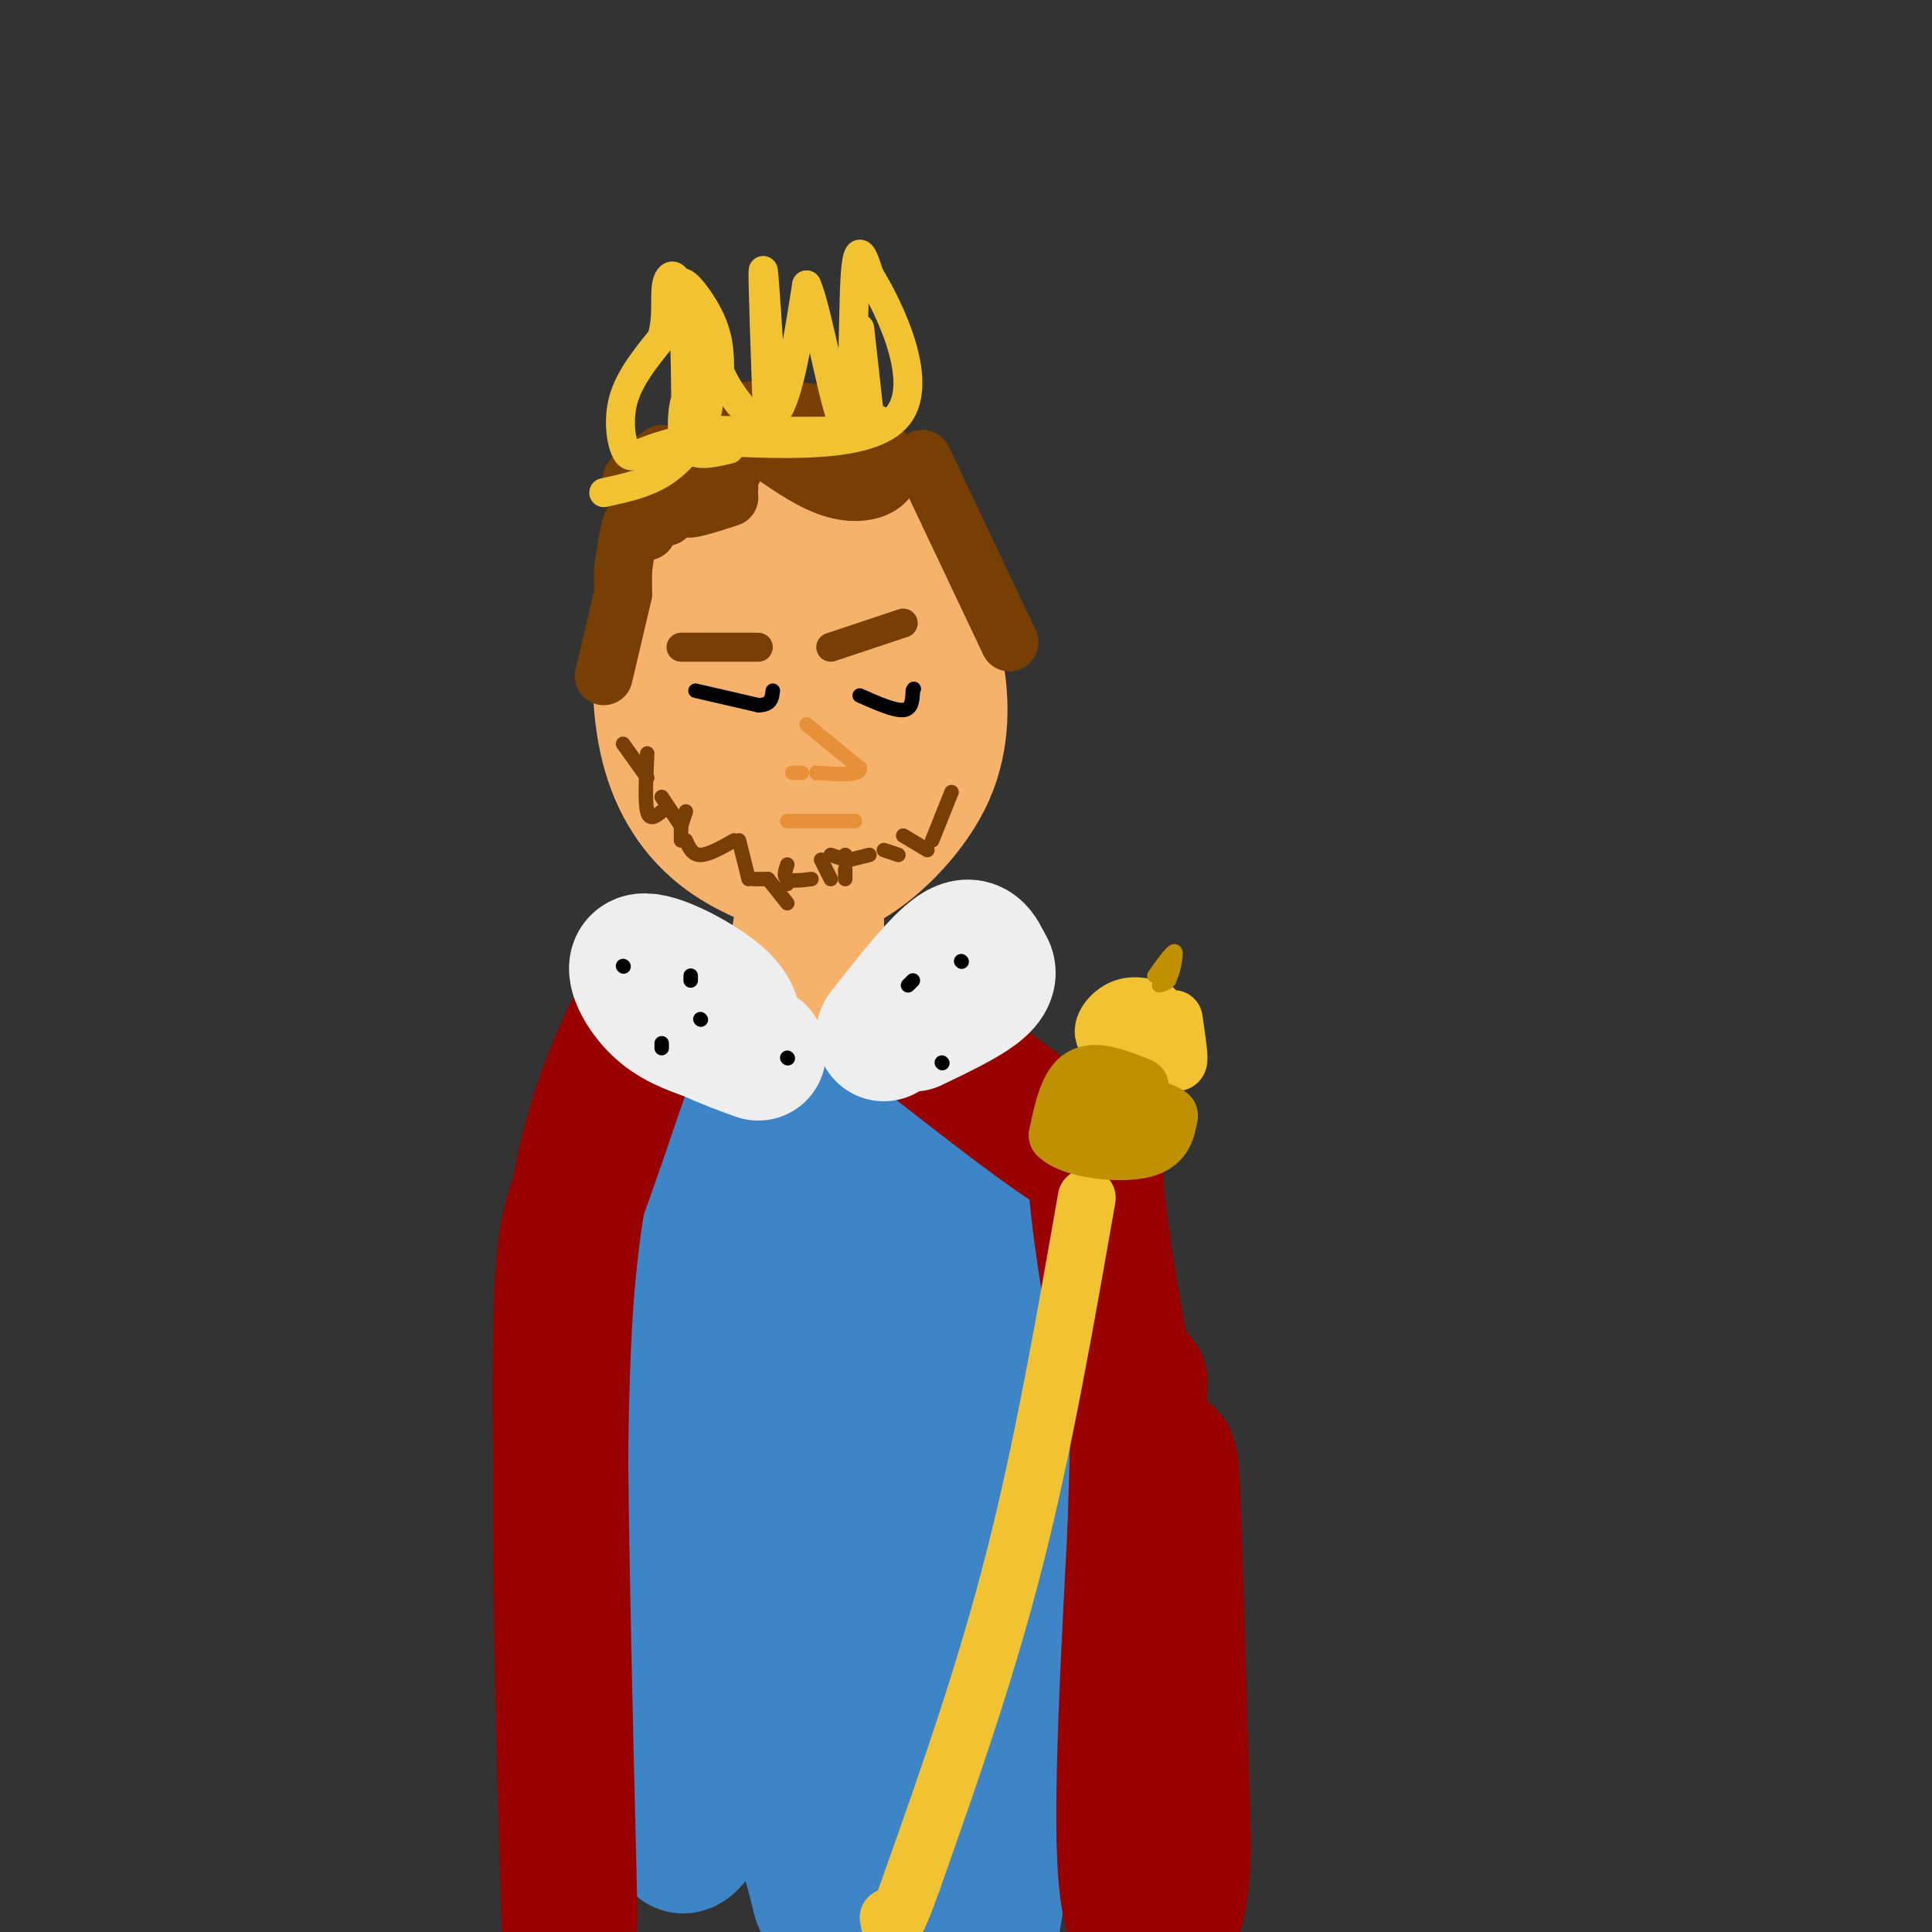 <svg viewBox='0 0 400 400' version='1.1' xmlns='http://www.w3.org/2000/svg' xmlns:xlink='http://www.w3.org/1999/xlink'><rect x="0" y="0" width="400" height="400" fill="#333333" stroke="none"/><g fill='none' stroke='rgb(246,178,107)' stroke-width='28' stroke-linecap='round' stroke-linejoin='round'><path d='M146,116c-3.167,2.196 -6.333,4.393 -8,11c-1.667,6.607 -1.833,17.625 0,26c1.833,8.375 5.667,14.107 10,18c4.333,3.893 9.167,5.946 14,8'/><path d='M162,179c4.408,1.809 8.429,2.330 14,-1c5.571,-3.330 12.692,-10.512 16,-18c3.308,-7.488 2.802,-15.282 2,-20c-0.802,-4.718 -1.901,-6.359 -3,-8'/><path d='M191,132c-1.539,-4.322 -3.887,-11.128 -10,-17c-6.113,-5.872 -15.992,-10.812 -21,-13c-5.008,-2.188 -5.145,-1.625 -6,3c-0.855,4.625 -2.427,13.313 -4,22'/><path d='M150,127c-0.934,7.098 -1.270,13.844 1,20c2.270,6.156 7.144,11.722 11,13c3.856,1.278 6.692,-1.733 8,-7c1.308,-5.267 1.088,-12.791 0,-17c-1.088,-4.209 -3.044,-5.105 -5,-6'/><path d='M165,130c-0.333,11.167 1.333,42.083 3,73'/><path d='M168,203c0.689,17.000 0.911,23.000 1,17c0.089,-6.000 0.044,-24.000 0,-42'/><path d='M169,178c-0.833,-2.667 -2.917,11.667 -5,26'/></g>
<g fill='none' stroke='rgb(61,133,198)' stroke-width='28' stroke-linecap='round' stroke-linejoin='round'><path d='M160,227c-4.863,0.305 -9.726,0.609 -14,-1c-4.274,-1.609 -7.960,-5.132 -10,8c-2.040,13.132 -2.434,42.920 -1,63c1.434,20.080 4.695,30.451 6,43c1.305,12.549 0.652,27.274 0,42'/><path d='M141,382c2.692,1.914 9.423,-14.301 14,-25c4.577,-10.699 7.002,-15.880 9,-34c1.998,-18.120 3.571,-49.177 3,-64c-0.571,-14.823 -3.285,-13.411 -6,-12'/><path d='M161,247c-1.929,-2.119 -3.750,-1.417 -6,-4c-2.250,-2.583 -4.929,-8.452 0,-11c4.929,-2.548 17.464,-1.774 30,-1'/><path d='M185,231c8.421,0.011 14.474,0.539 19,4c4.526,3.461 7.526,9.855 9,24c1.474,14.145 1.421,36.041 0,60c-1.421,23.959 -4.211,49.979 -7,76'/><path d='M206,395c-2.011,13.789 -3.539,10.263 -4,-17c-0.461,-27.263 0.145,-78.263 1,-98c0.855,-19.737 1.959,-8.211 -2,-7c-3.959,1.211 -12.979,-7.895 -22,-17'/><path d='M179,256c-4.411,2.300 -4.439,16.549 -4,35c0.439,18.451 1.344,41.104 1,39c-0.344,-2.104 -1.938,-28.966 -7,-54c-5.062,-25.034 -13.594,-48.240 -18,-59c-4.406,-10.760 -4.688,-9.074 -5,5c-0.312,14.074 -0.656,40.537 -1,67'/><path d='M145,289c-1.472,29.593 -4.652,70.077 -1,72c3.652,1.923 14.137,-34.713 19,-59c4.863,-24.287 4.104,-36.225 6,-44c1.896,-7.775 6.448,-11.388 11,-15'/><path d='M180,243c3.296,-2.908 6.036,-2.677 9,0c2.964,2.677 6.152,7.799 8,14c1.848,6.201 2.357,13.482 3,24c0.643,10.518 1.420,24.273 -4,43c-5.420,18.727 -17.036,42.427 -22,52c-4.964,9.573 -3.275,5.021 -4,1c-0.725,-4.021 -3.862,-7.510 -7,-11'/><path d='M163,366c0.260,3.491 4.410,17.719 6,24c1.590,6.281 0.620,4.614 6,1c5.380,-3.614 17.108,-9.175 18,-10c0.892,-0.825 -9.054,3.088 -19,7'/></g>
<g fill='none' stroke='rgb(153,0,0)' stroke-width='28' stroke-linecap='round' stroke-linejoin='round'><path d='M130,215c-5.500,12.750 -11.000,25.500 -13,57c-2.000,31.500 -0.500,81.750 1,132'/><path d='M118,397c-1.111,-45.711 -2.222,-91.422 -2,-116c0.222,-24.578 1.778,-28.022 4,-34c2.222,-5.978 5.111,-14.489 8,-23'/><path d='M128,224c2.167,-6.167 3.583,-10.083 5,-14'/><path d='M192,215c12.808,9.985 25.616,19.970 31,23c5.384,3.030 3.343,-0.895 4,8c0.657,8.895 4.011,30.611 7,42c2.989,11.389 5.612,12.451 7,13c1.388,0.549 1.539,0.585 2,14c0.461,13.415 1.230,40.207 2,67'/><path d='M245,382c-0.381,14.381 -2.333,16.833 -5,18c-2.667,1.167 -6.048,1.048 -7,-13c-0.952,-14.048 0.524,-42.024 2,-70'/><path d='M235,317c0.500,-16.833 0.750,-23.917 1,-31'/></g>
<g fill='none' stroke='rgb(238,238,238)' stroke-width='28' stroke-linecap='round' stroke-linejoin='round'><path d='M152,214c0.030,-2.357 0.060,-4.714 -4,-8c-4.060,-3.286 -12.208,-7.500 -15,-7c-2.792,0.500 -0.226,5.714 3,9c3.226,3.286 7.113,4.643 11,6'/><path d='M147,214c3.500,1.667 6.750,2.833 10,4'/><path d='M183,214c5.750,-7.333 11.500,-14.667 15,-17c3.500,-2.333 4.750,0.333 6,3'/><path d='M204,200c1.067,1.267 0.733,2.933 -2,5c-2.733,2.067 -7.867,4.533 -13,7'/></g>
<g fill='none' stroke='rgb(120,63,4)' stroke-width='12' stroke-linecap='round' stroke-linejoin='round'><path d='M151,101c-4.583,-1.250 -9.167,-2.500 -12,-1c-2.833,1.500 -3.917,5.750 -5,10'/><path d='M152,97c-4.917,3.500 -9.833,7.000 -10,8c-0.167,1.000 4.417,-0.500 9,-2'/><path d='M157,92c5.170,3.726 10.341,7.453 15,9c4.659,1.547 8.807,0.915 11,-1c2.193,-1.915 2.431,-5.112 -1,-7c-3.431,-1.888 -10.530,-2.467 -12,-2c-1.470,0.467 2.688,1.981 5,2c2.312,0.019 2.776,-1.456 2,-3c-0.776,-1.544 -2.793,-3.155 -6,-4c-3.207,-0.845 -7.603,-0.922 -12,-1'/><path d='M159,85c-1.979,0.546 -0.925,2.410 1,4c1.925,1.590 4.723,2.907 8,3c3.277,0.093 7.033,-1.037 4,-3c-3.033,-1.963 -12.855,-4.759 -17,-4c-4.145,0.759 -2.613,5.074 -1,7c1.613,1.926 3.306,1.463 5,1'/><path d='M151,89c-4.083,2.917 -8.167,5.833 -9,7c-0.833,1.167 1.583,0.583 4,0'/><path d='M137,94c-3.750,2.750 -7.500,5.500 -6,6c1.500,0.500 8.250,-1.250 15,-3'/><path d='M139,97c0.000,0.000 -1.000,10.000 -1,10'/><path d='M134,108c-1.083,-0.833 -2.167,-1.667 -3,0c-0.833,1.667 -1.417,5.833 -2,10'/><path d='M129,118c0.000,0.000 0.000,5.000 0,5'/><path d='M129,123c0.000,0.000 -4.000,17.000 -4,17'/><path d='M191,95c0.000,0.000 18.000,38.000 18,38'/></g>
<g fill='none' stroke='rgb(120,63,4)' stroke-width='3' stroke-linecap='round' stroke-linejoin='round'><path d='M129,154c0.000,0.000 5.000,7.000 5,7'/><path d='M134,156c-0.250,5.000 -0.500,10.000 0,12c0.500,2.000 1.750,1.000 3,0'/><path d='M137,165c0.000,0.000 4.000,6.000 4,6'/><path d='M142,168c0.000,0.000 -1.000,3.000 -1,3'/><path d='M141,170c0.000,0.000 0.000,4.000 0,4'/><path d='M142,174c0.667,1.500 1.333,3.000 3,3c1.667,0.000 4.333,-1.500 7,-3'/><path d='M153,174c0.000,0.000 2.000,8.000 2,8'/><path d='M156,182c0.000,0.000 3.000,0.000 3,0'/><path d='M159,182c0.000,0.000 4.000,5.000 4,5'/><path d='M163,183c0.000,0.000 0.000,-1.000 0,-1'/><path d='M163,179c-0.417,1.250 -0.833,2.500 0,3c0.833,0.500 2.917,0.250 5,0'/><path d='M170,178c0.000,0.000 2.000,4.000 2,4'/><path d='M172,177c0.000,0.000 3.000,1.000 3,1'/><path d='M175,177c0.000,0.000 0.000,1.000 0,1'/><path d='M175,180c0.000,0.000 0.000,2.000 0,2'/><path d='M176,178c0.000,0.000 4.000,-1.000 4,-1'/><path d='M183,176c0.000,0.000 3.000,1.000 3,1'/><path d='M187,173c0.000,0.000 5.000,3.000 5,3'/><path d='M193,174c0.000,0.000 4.000,-10.000 4,-10'/></g>
<g fill='none' stroke='rgb(241,194,50)' stroke-width='6' stroke-linecap='round' stroke-linejoin='round'><path d='M125,102c4.249,-0.918 8.497,-1.835 12,-4c3.503,-2.165 6.259,-5.577 8,-9c1.741,-3.423 2.467,-6.856 1,-13c-1.467,-6.144 -5.126,-15.000 -5,-17c0.126,-2.000 4.036,2.857 6,7c1.964,4.143 1.982,7.571 2,11'/><path d='M149,77c1.810,4.131 5.333,8.958 8,10c2.667,1.042 4.476,-1.702 6,-7c1.524,-5.298 2.762,-13.149 4,-21'/><path d='M167,59c2.345,5.083 6.208,28.292 8,29c1.792,0.708 1.512,-21.083 2,-30c0.488,-8.917 1.744,-4.958 3,-1'/><path d='M180,57c3.756,6.067 11.644,21.733 6,29c-5.644,7.267 -24.822,6.133 -44,5'/><path d='M142,91c-9.369,1.952 -10.792,4.333 -12,3c-1.208,-1.333 -2.202,-6.381 -1,-11c1.202,-4.619 4.601,-8.810 8,-13'/><path d='M137,70c1.298,-4.298 0.542,-8.542 1,-11c0.458,-2.458 2.131,-3.131 3,2c0.869,5.131 0.935,16.065 1,27'/><path d='M142,88c0.262,2.524 0.417,-4.667 0,-5c-0.417,-0.333 -1.405,6.190 0,9c1.405,2.810 5.202,1.905 9,1'/><path d='M159,89c-0.583,-16.167 -1.167,-32.333 -1,-33c0.167,-0.667 1.083,14.167 2,29'/><path d='M160,85c0.333,4.833 0.167,2.417 0,0'/><path d='M178,68c0.000,0.000 2.000,18.000 2,18'/><path d='M180,86c2.667,1.250 5.333,2.500 -1,3c-6.333,0.500 -21.667,0.250 -37,0'/></g>
<g fill='none' stroke='rgb(120,63,4)' stroke-width='6' stroke-linecap='round' stroke-linejoin='round'><path d='M157,134c0.000,0.000 -16.000,0.000 -16,0'/><path d='M172,134c0.000,0.000 15.000,-5.000 15,-5'/></g>
<g fill='none' stroke='rgb(0,0,0)' stroke-width='3' stroke-linecap='round' stroke-linejoin='round'><path d='M144,143c0.000,0.000 13.000,3.000 13,3'/><path d='M157,146c2.667,0.000 2.833,-1.500 3,-3'/><path d='M178,144c3.583,1.583 7.167,3.167 9,3c1.833,-0.167 1.917,-2.083 2,-4'/><path d='M189,143c0.333,-0.667 0.167,-0.333 0,0'/></g>
<g fill='none' stroke='rgb(230,145,56)' stroke-width='3' stroke-linecap='round' stroke-linejoin='round'><path d='M167,150c0.000,0.000 11.000,9.000 11,9'/><path d='M178,159c0.333,1.667 -4.333,1.333 -9,1'/><path d='M166,160c0.000,0.000 -2.000,0.000 -2,0'/><path d='M163,170c0.000,0.000 14.000,0.000 14,0'/></g>
<g fill='none' stroke='rgb(241,194,50)' stroke-width='12' stroke-linecap='round' stroke-linejoin='round'><path d='M225,248c-4.500,25.750 -9.000,51.500 -15,75c-6.000,23.500 -13.500,44.750 -21,66'/><path d='M189,389c-4.333,12.333 -4.667,10.167 -5,8'/><path d='M239,209c-2.356,-0.578 -4.711,-1.156 -7,0c-2.289,1.156 -4.511,4.044 -3,6c1.511,1.956 6.756,2.978 12,4'/><path d='M241,219c2.578,0.978 3.022,1.422 3,0c-0.022,-1.422 -0.511,-4.711 -1,-8'/></g>
<g fill='none' stroke='rgb(191,144,0)' stroke-width='12' stroke-linecap='round' stroke-linejoin='round'><path d='M236,225c-4.583,-1.833 -9.167,-3.667 -12,-2c-2.833,1.667 -3.917,6.833 -5,12'/><path d='M219,235c2.733,2.844 12.067,3.956 17,3c4.933,-0.956 5.467,-3.978 6,-7'/><path d='M242,231c-1.893,-1.714 -9.625,-2.500 -13,-2c-3.375,0.500 -2.393,2.286 -1,3c1.393,0.714 3.196,0.357 5,0'/></g>
<g fill='none' stroke='rgb(191,144,0)' stroke-width='3' stroke-linecap='round' stroke-linejoin='round'><path d='M239,202c1.667,-2.333 3.333,-4.667 4,-5c0.667,-0.333 0.333,1.333 0,3'/><path d='M243,200c-0.167,1.000 -0.583,2.000 -1,3'/><path d='M242,203c-0.500,0.667 -1.250,0.833 -2,1'/></g>
<g fill='none' stroke='rgb(0,0,0)' stroke-width='3' stroke-linecap='round' stroke-linejoin='round'><path d='M143,202c0.000,0.000 0.000,1.000 0,1'/><path d='M129,200c0.000,0.000 0.100,0.100 0.1,0.1'/><path d='M145,211c0.000,0.000 0.100,0.100 0.1,0.1'/><path d='M195,220c0.000,0.000 0.100,0.100 0.1,0.1'/><path d='M199,199c0.000,0.000 0.100,0.100 0.1,0.1'/><path d='M189,203c0.000,0.000 -1.000,1.000 -1,1'/><path d='M163,219c0.000,0.000 0.100,0.100 0.1,0.1'/><path d='M137,217c0.000,0.000 0.000,-1.000 0,-1'/></g>
</svg>